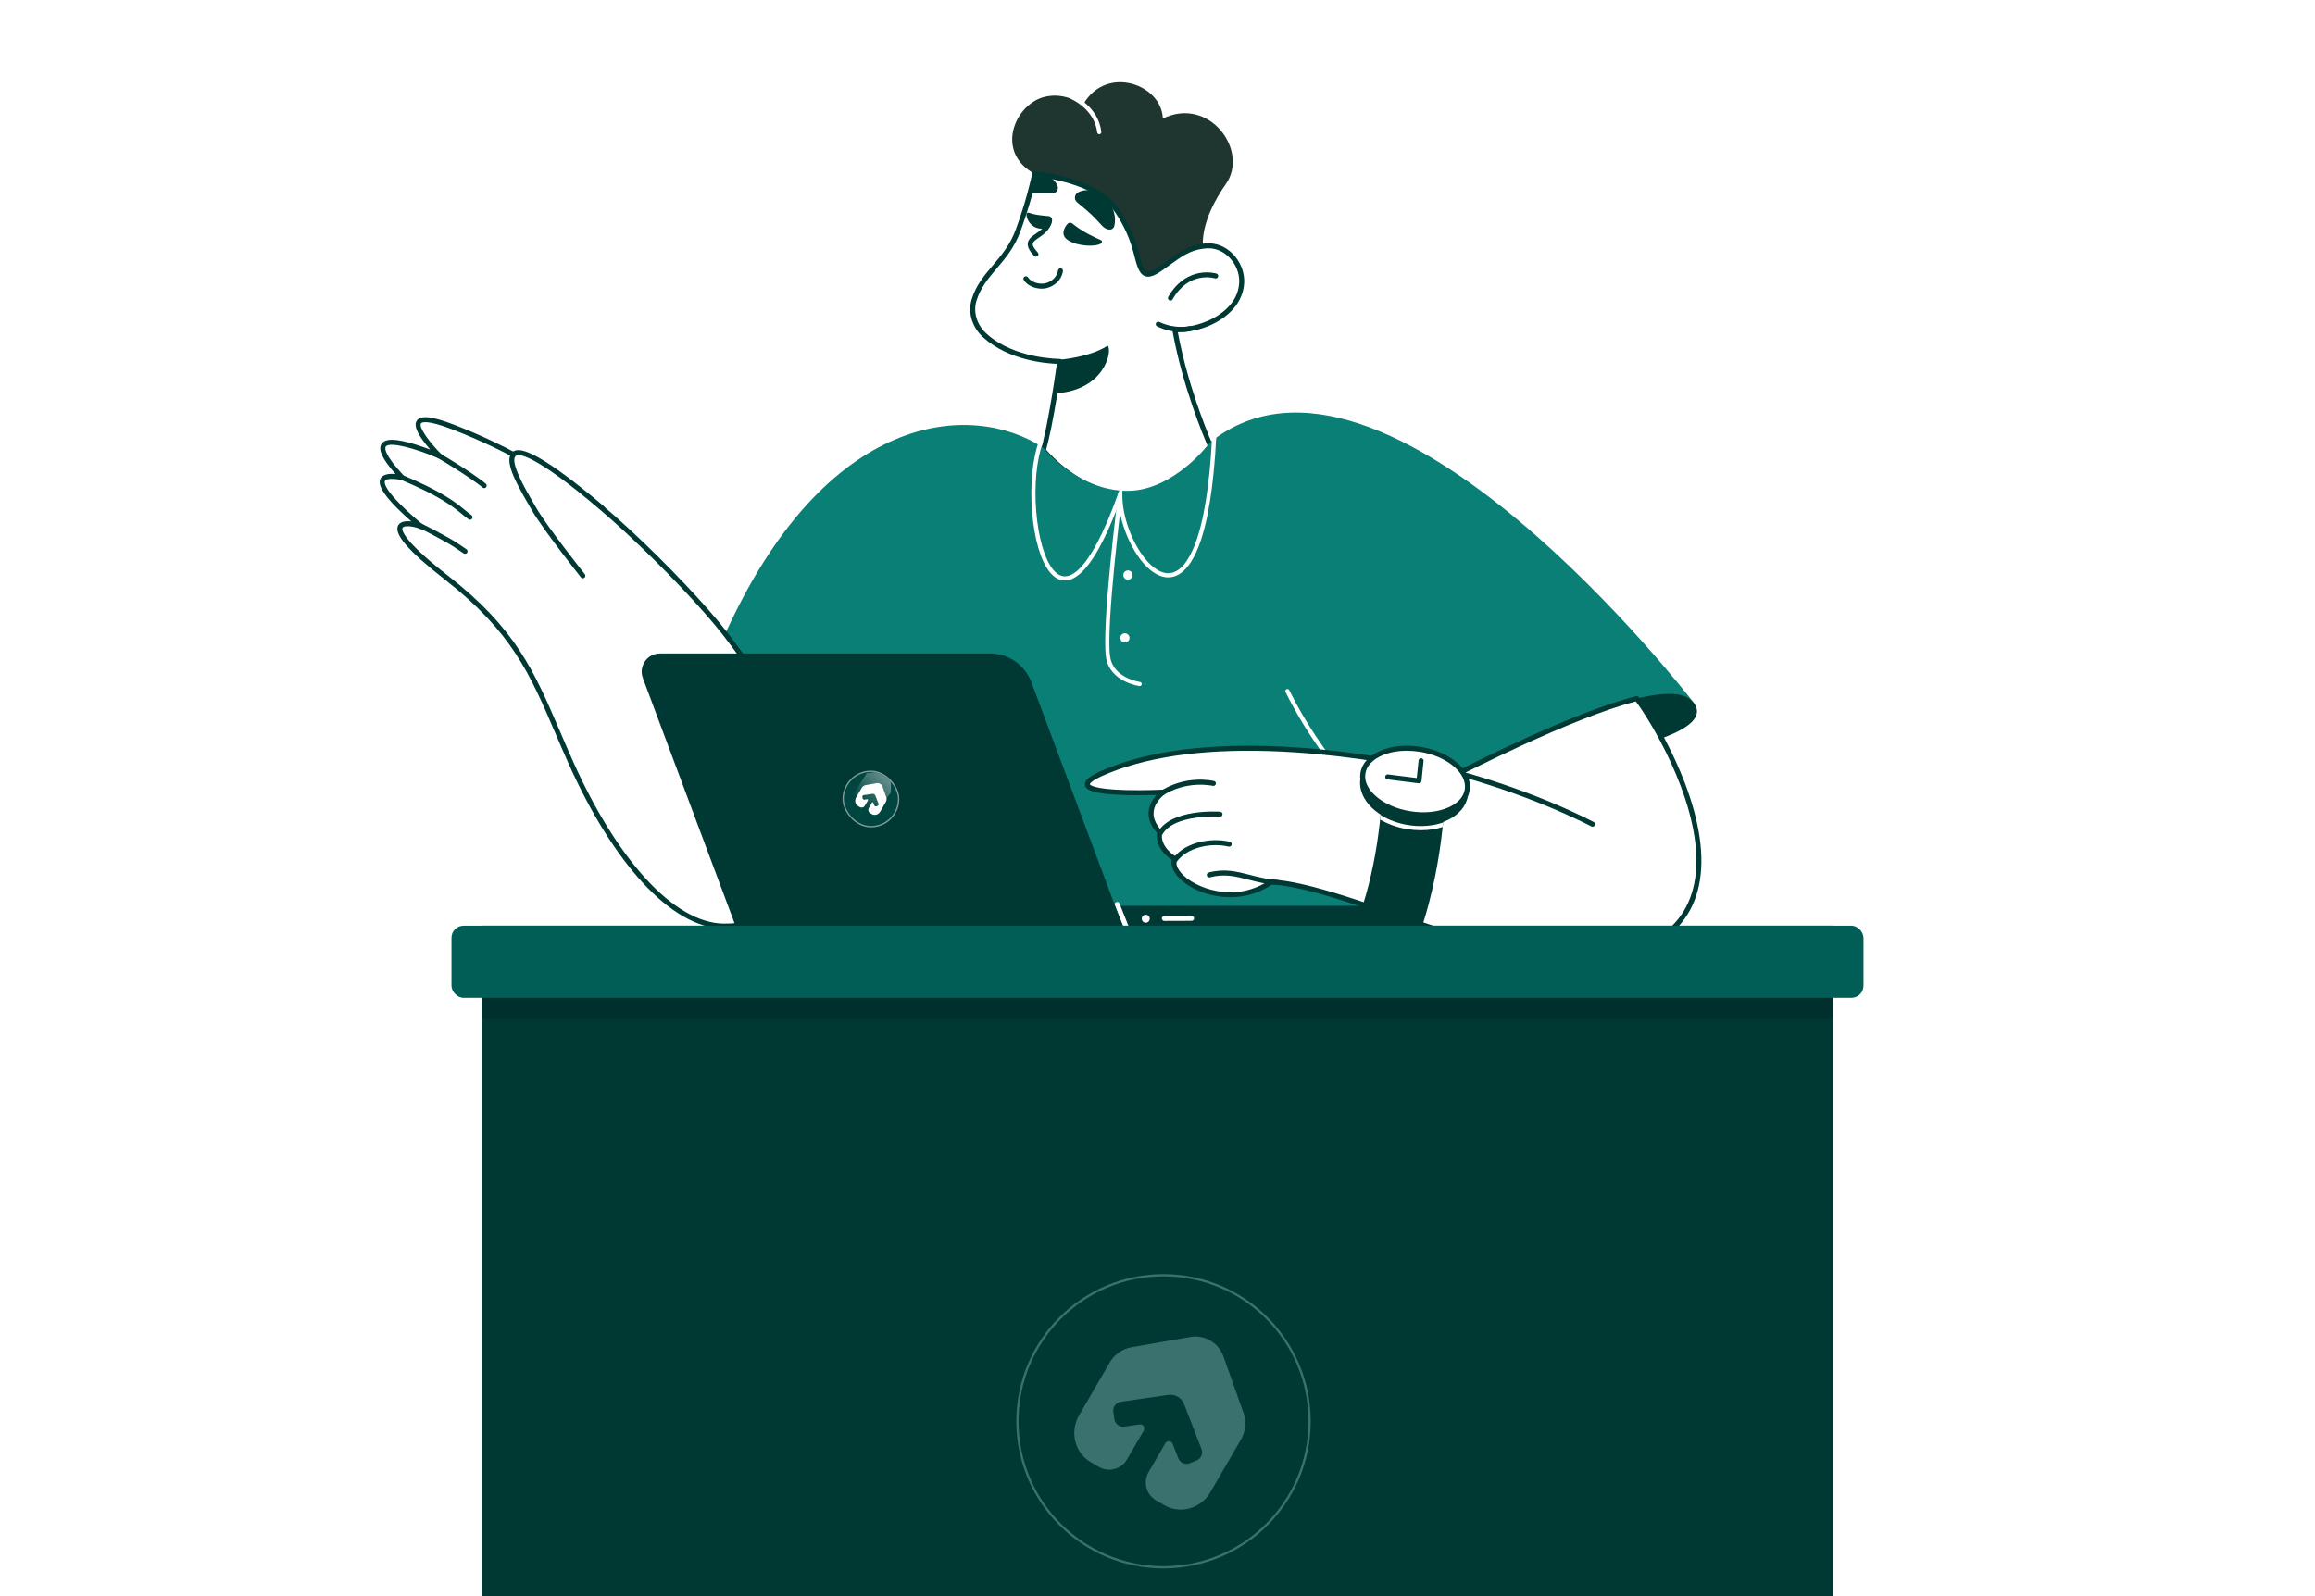 <svg width="435" height="300" viewBox="0 0 435 300" fill="none" xmlns="http://www.w3.org/2000/svg">
<g clip-path="url(#clip0_1178_26241)">
<g clip-path="url(#clip1_1178_26241)">
<path d="M230.322 34.625C228.693 36.916 225.79 41.78 226.018 46.278C226.019 46.319 226.021 46.359 226.024 46.4C221.999 47.341 213.31 55.006 213.31 55.006C213.31 55.006 210.409 50.709 206.723 45.85C206.42 45.453 206.114 45.052 205.803 44.649C203.431 41.573 200.822 38.398 198.488 36.028C196.972 34.486 195.572 33.285 194.433 32.677C194.417 32.669 194.402 32.66 194.388 32.652C187.051 28.698 190.497 19.916 195.994 18.277C198.081 17.655 201.062 17.906 203.439 19.823C203.52 19.673 203.603 19.528 203.69 19.387C208.039 12.22 218.271 15.833 218.504 22.279C227.213 18.009 234.8 28.329 230.322 34.625Z" fill="#1F352F"/>
<path d="M206.557 25.228C206.461 25.228 206.369 25.193 206.298 25.129C206.226 25.066 206.181 24.978 206.17 24.883C205.66 20.496 201.337 18.632 201.294 18.613C201.201 18.572 201.128 18.495 201.09 18.401C201.053 18.306 201.054 18.2 201.093 18.106C201.132 18.012 201.207 17.937 201.3 17.897C201.394 17.857 201.5 17.855 201.595 17.892C201.79 17.974 206.383 19.943 206.946 24.792C206.952 24.847 206.947 24.903 206.93 24.955C206.913 25.008 206.886 25.056 206.849 25.098C206.812 25.139 206.767 25.172 206.717 25.194C206.667 25.217 206.612 25.229 206.557 25.228Z" fill="white"/>
<path d="M233.321 53.08C233.068 59.26 225.259 62.334 220.747 61.941C220.78 62.123 220.813 62.306 220.847 62.487C222.939 73.79 227.456 83.848 227.456 83.848C221.475 91.359 215.56 93.343 210.504 92.887C210.5 92.888 210.499 92.888 210.497 92.887C210.493 92.887 210.49 92.887 210.486 92.885C202.629 92.172 196.849 85.582 196.125 84.722C196.114 84.708 196.104 84.695 196.095 84.685V84.683C196.085 84.672 196.078 84.663 196.07 84.655C196.057 84.638 196.051 84.63 196.051 84.63C196.831 81.898 197.598 77.732 198.171 74.243C198.745 70.741 199.124 67.922 199.124 67.922C199.124 67.922 190.543 67.994 185.114 63.116C183.028 61.241 182.35 58.606 183.039 56.377C184.648 51.17 189.159 49.247 191.345 43.204C192.356 40.409 193.029 38.184 193.506 36.423C193.943 34.814 194.217 33.592 194.434 32.677C195.173 32.763 195.965 32.876 196.789 33.019C199.771 33.538 203.163 34.462 205.893 36.025C205.893 36.025 205.894 36.025 205.894 36.026C206.654 36.461 207.363 36.945 207.996 37.483L207.997 37.485C208.552 37.957 209.049 38.47 209.474 39.028C210.863 40.851 212.582 43.977 213.427 47.296C214.38 51.036 214.775 52.762 217.949 50.556C221.13 48.343 222.867 46.675 226.019 46.278C226.253 46.247 226.497 46.225 226.748 46.209C230.487 45.981 233.465 49.554 233.321 53.08Z" fill="white"/>
<path d="M211.882 93.418C211.417 93.418 210.95 93.397 210.48 93.355C210.461 93.355 210.441 93.353 210.422 93.35C202.374 92.608 196.42 85.799 195.767 85.024L195.756 85.01L195.739 84.988C195.735 84.984 195.732 84.98 195.729 84.976C195.716 84.962 195.703 84.946 195.692 84.931C195.597 84.812 195.56 84.647 195.602 84.501C196.233 82.287 196.962 78.714 197.71 74.167C198.024 72.242 198.317 70.313 198.589 68.381C196.587 68.311 189.577 67.754 184.802 63.464C182.657 61.537 181.811 58.768 182.592 56.238C183.416 53.573 184.945 51.772 186.564 49.866C188.169 47.976 189.829 46.021 190.905 43.044C191.772 40.648 192.475 38.442 193.055 36.3C193.412 34.984 193.659 33.931 193.857 33.086L193.979 32.568C194.006 32.456 194.072 32.358 194.166 32.293C194.26 32.227 194.375 32.197 194.489 32.211C195.282 32.303 196.083 32.419 196.87 32.557C199.433 33.003 203.119 33.896 206.127 35.617C206.133 35.621 206.14 35.624 206.146 35.628C206.95 36.09 207.675 36.594 208.301 37.125L208.311 37.135C208.901 37.638 209.418 38.179 209.848 38.743C211.217 40.541 212.996 43.701 213.882 47.18L213.915 47.31C214.407 49.24 214.795 50.764 215.473 51.017C215.907 51.179 216.629 50.902 217.682 50.17C218.248 49.776 218.764 49.403 219.262 49.043C221.58 47.365 223.255 46.153 225.961 45.812C226.213 45.779 226.466 45.755 226.72 45.74C228.488 45.632 230.206 46.304 231.56 47.632C233.037 49.08 233.871 51.124 233.791 53.098V53.098C233.7 55.313 232.667 57.351 230.803 58.992C227.972 61.485 224.05 62.498 221.316 62.44C223.377 73.54 227.84 83.555 227.885 83.655C227.92 83.734 227.933 83.82 227.922 83.906C227.911 83.991 227.877 84.072 227.824 84.14C222.916 90.303 217.56 93.418 211.882 93.418ZM210.538 92.419L210.547 92.419C216.351 92.944 221.856 90.036 226.914 83.776C226.191 82.107 222.279 72.791 220.387 62.572C220.357 62.414 220.328 62.253 220.299 62.093L220.287 62.025C220.274 61.954 220.278 61.881 220.297 61.812C220.317 61.742 220.353 61.678 220.402 61.625C220.45 61.572 220.51 61.531 220.577 61.504C220.645 61.478 220.717 61.468 220.789 61.474C223.401 61.701 227.468 60.68 230.184 58.289C231.875 56.8 232.773 55.041 232.854 53.06C232.924 51.347 232.195 49.568 230.904 48.302C229.742 47.163 228.275 46.586 226.778 46.677C226.52 46.693 226.292 46.715 226.082 46.743C223.611 47.054 222.017 48.207 219.811 49.803C219.31 50.166 218.791 50.542 218.217 50.941C216.856 51.887 215.909 52.182 215.146 51.897C214.008 51.472 213.61 49.909 213.007 47.542L212.974 47.412C212.123 44.069 210.416 41.036 209.103 39.312C208.712 38.799 208.238 38.304 207.695 37.842C207.692 37.839 207.688 37.836 207.685 37.833C207.101 37.338 206.421 36.867 205.663 36.433C205.656 36.429 205.65 36.425 205.643 36.421C202.756 34.774 199.193 33.914 196.71 33.481C196.074 33.37 195.436 33.274 194.795 33.193L194.77 33.3C194.57 34.153 194.322 35.215 193.96 36.546C193.373 38.712 192.663 40.942 191.787 43.363C190.653 46.5 188.938 48.52 187.279 50.473C185.724 52.304 184.255 54.034 183.488 56.515C182.816 58.691 183.559 61.086 185.429 62.766C190.662 67.468 199.042 67.453 199.122 67.453H199.126C199.193 67.453 199.259 67.467 199.32 67.495C199.381 67.522 199.435 67.562 199.479 67.613C199.523 67.663 199.556 67.722 199.575 67.787C199.594 67.851 199.599 67.918 199.59 67.984C199.587 68.013 199.203 70.85 198.635 74.319C197.898 78.808 197.203 82.237 196.57 84.52C197.505 85.604 203.106 91.744 210.53 92.418L210.538 92.419Z" fill="#003834"/>
<path d="M209.388 42.45L209.459 42.082C209.478 41.968 209.493 41.855 209.501 41.743C209.521 41.519 209.521 41.297 209.51 41.075C209.484 40.634 209.41 40.193 209.279 39.764C209.011 38.866 208.534 38.044 207.888 37.364C207.553 37.014 207.175 36.689 206.744 36.434C206.315 36.182 205.852 35.976 205.368 35.865C204.886 35.751 204.391 35.709 203.914 35.761C203.436 35.804 202.976 35.936 202.553 36.174C202.399 36.26 202.268 36.381 202.171 36.528C202.073 36.674 202.011 36.842 201.991 37.017C201.97 37.191 201.992 37.369 202.053 37.534C202.114 37.699 202.213 37.847 202.342 37.967L202.496 38.106C202.798 38.383 203.065 38.572 203.298 38.773C203.535 38.959 203.736 39.145 203.926 39.305C204.301 39.637 204.628 39.917 204.989 40.244C205.347 40.568 205.713 40.951 206.122 41.384L206.762 42.072C206.872 42.194 206.99 42.317 207.11 42.442C207.392 42.736 207.698 42.971 208.095 43.089C208.294 43.148 208.506 43.176 208.71 43.138C208.99 43.084 209.22 42.891 209.332 42.63C209.357 42.572 209.376 42.509 209.388 42.45ZM206.874 45.136C205.896 44.692 203.527 43.682 201.496 42.01C201.428 41.954 201.35 41.912 201.266 41.887C201.182 41.861 201.094 41.853 201.006 41.862C200.919 41.87 200.834 41.897 200.757 41.938C200.68 41.98 200.612 42.037 200.557 42.105C199.957 42.845 199.2 44.212 200.73 45.173C202.611 46.354 206.045 46.44 206.954 45.709C207.15 45.551 207.102 45.239 206.874 45.136ZM193.326 39.984C194.336 40.347 195.121 40.44 197.072 40.63C197.44 40.666 197.712 40.984 197.68 41.353C197.595 42.302 196.934 43.133 195.416 42.965C193.725 42.779 192.962 41.329 192.869 40.339C192.846 40.09 193.09 39.9 193.326 39.984ZM221.954 62.387C220.797 62.387 219.182 62.186 217.435 61.357C217.322 61.303 217.236 61.208 217.194 61.091C217.152 60.973 217.159 60.844 217.212 60.732C217.265 60.62 217.361 60.533 217.478 60.491C217.595 60.449 217.724 60.456 217.836 60.509C220.848 61.938 223.477 61.304 223.503 61.298C223.754 61.235 224.009 61.387 224.072 61.638C224.135 61.889 223.984 62.143 223.734 62.207C223.677 62.222 223.003 62.387 221.954 62.387ZM198.491 36.027C198.391 36.129 198.266 36.21 198.124 36.263C198.022 36.301 197.917 36.321 197.814 36.326L197.627 36.332C197.258 36.345 196.963 36.316 196.685 36.318C196.413 36.307 196.166 36.316 195.941 36.315C195.489 36.324 195.1 36.324 194.66 36.337C194.305 36.346 193.925 36.381 193.508 36.423C193.946 34.814 194.219 33.591 194.436 32.677C194.421 32.669 194.405 32.659 194.391 32.652C194.818 32.611 195.255 32.611 195.688 32.688C196.068 32.755 196.443 32.859 196.791 33.019C196.85 33.046 196.91 33.075 196.968 33.105C197.366 33.308 197.73 33.571 198.028 33.887C198.332 34.196 198.571 34.557 198.722 34.97C198.861 35.35 198.758 35.758 198.491 36.027ZM198.535 73.912C198.41 73.921 198.289 73.927 198.174 73.93C198.747 70.428 199.127 67.609 199.127 67.609C199.127 67.609 204.772 67.174 208.137 64.974C209.075 65.856 207.644 73.275 198.535 73.912Z" fill="#003834"/>
<path d="M195.745 54.254C194.503 54.254 193.111 53.739 192.385 52.658C192.35 52.607 192.325 52.549 192.311 52.488C192.298 52.428 192.298 52.365 192.309 52.303C192.321 52.242 192.344 52.184 192.378 52.132C192.413 52.08 192.457 52.035 192.508 52.001C192.56 51.966 192.618 51.942 192.679 51.93C192.74 51.918 192.803 51.918 192.864 51.93C192.925 51.943 192.983 51.967 193.034 52.003C193.086 52.038 193.129 52.083 193.163 52.135C193.824 53.12 195.41 53.497 196.474 53.232C197.7 52.927 198.639 51.961 198.811 50.827C198.82 50.766 198.841 50.707 198.873 50.655C198.905 50.602 198.947 50.556 198.996 50.52C199.046 50.483 199.102 50.457 199.162 50.442C199.222 50.427 199.284 50.424 199.345 50.434C199.406 50.443 199.464 50.464 199.517 50.496C199.569 50.528 199.615 50.57 199.652 50.619C199.688 50.669 199.715 50.725 199.729 50.785C199.744 50.845 199.747 50.907 199.738 50.968C199.509 52.471 198.289 53.747 196.7 54.142C196.404 54.216 196.08 54.254 195.745 54.254ZM219.93 56.492C219.848 56.492 219.767 56.47 219.696 56.429C219.625 56.388 219.566 56.329 219.525 56.258C219.484 56.187 219.462 56.106 219.462 56.024C219.462 55.941 219.483 55.861 219.524 55.789C221.32 52.656 223.677 51.631 225.337 51.323C227.144 50.988 228.518 51.403 228.576 51.421C228.694 51.458 228.794 51.54 228.852 51.65C228.91 51.76 228.922 51.889 228.886 52.007C228.849 52.126 228.767 52.226 228.657 52.284C228.547 52.342 228.418 52.354 228.3 52.318C228.099 52.257 223.405 50.903 220.337 56.256C220.296 56.328 220.237 56.387 220.165 56.429C220.094 56.47 220.013 56.492 219.93 56.492ZM194.659 48.243C194.595 48.244 194.531 48.23 194.472 48.205C194.413 48.179 194.36 48.141 194.316 48.094C193.415 47.124 193.047 46.394 193.124 45.726C193.223 44.87 194.008 44.341 194.917 43.729C196.792 42.465 196.748 41.34 196.747 41.329C196.72 41.072 196.907 40.846 197.164 40.819C197.42 40.791 197.653 40.983 197.68 41.241C197.698 41.409 197.786 42.926 195.44 44.507C194.609 45.067 194.101 45.435 194.056 45.834C194.015 46.19 194.333 46.735 195.003 47.455C195.065 47.522 195.106 47.606 195.121 47.696C195.137 47.786 195.125 47.878 195.089 47.962C195.052 48.046 194.992 48.117 194.916 48.167C194.84 48.217 194.75 48.244 194.659 48.243ZM135.898 119.966C146.835 129.66 170.584 173.908 158.866 173.923C150.116 173.934 135.898 157.178 135.898 119.966ZM273.549 145.608C286.829 139.198 312.128 124.824 318.078 131.849C325.89 141.074 273.549 145.608 273.549 145.608Z" fill="#003834"/>
<path d="M196.052 84.161C182.771 75.406 155.116 76.813 135.898 119.966C143.398 126.533 170.584 170.937 158.866 173.923H261.748L257.456 155.145C257.456 155.145 310.266 123.406 318.078 131.849C318.078 131.849 260.424 56.956 227.457 83.067C227.457 83.067 220.646 92.255 211.869 92.255C202.474 92.255 196.052 84.161 196.052 84.161Z" fill="#097F75"/>
<path d="M200.086 109.11C199.082 109.11 198.153 108.605 197.318 107.603C195.583 105.521 194.35 101.358 193.934 96.179C193.529 91.141 194.012 86.182 195.226 82.914C195.264 82.819 195.337 82.742 195.43 82.7C195.524 82.658 195.63 82.655 195.726 82.691C195.822 82.726 195.9 82.798 195.944 82.891C195.987 82.984 195.993 83.09 195.959 83.187C194.782 86.353 194.316 91.186 194.712 96.116C195.11 101.064 196.308 105.17 197.918 107.102C198.712 108.054 199.581 108.454 200.502 108.29C202.477 107.94 205.751 104.952 210.137 92.707L210.962 90.403L210.895 92.849C210.815 95.747 211.821 99.459 213.519 102.536C215.275 105.718 217.47 107.662 219.392 107.737C221.858 107.833 223.513 104.945 224.472 102.505C226.187 98.137 227.292 91.279 227.756 82.123C227.761 82.02 227.807 81.923 227.884 81.853C227.922 81.819 227.967 81.792 228.015 81.775C228.063 81.758 228.115 81.75 228.166 81.753C228.217 81.755 228.267 81.768 228.314 81.79C228.36 81.812 228.402 81.843 228.436 81.881C228.47 81.919 228.497 81.964 228.514 82.012C228.531 82.06 228.539 82.112 228.536 82.163C228.068 91.404 226.945 98.344 225.199 102.79C224.167 105.419 222.347 108.521 219.514 108.521C219.463 108.521 219.413 108.52 219.361 108.518C217.132 108.431 214.753 106.388 212.836 102.914C211.437 100.379 210.491 97.42 210.202 94.792C206.825 103.735 203.611 108.532 200.638 109.06C200.452 109.093 200.268 109.11 200.086 109.11Z" fill="white"/>
<path d="M211.949 108.951C212.429 108.951 212.818 108.562 212.818 108.082C212.818 107.602 212.429 107.213 211.949 107.213C211.469 107.213 211.081 107.602 211.081 108.082C211.081 108.562 211.469 108.951 211.949 108.951Z" fill="white"/>
<path d="M211.372 120.767C211.852 120.767 212.241 120.378 212.241 119.898C212.241 119.418 211.852 119.029 211.372 119.029C210.893 119.029 210.504 119.418 210.504 119.898C210.504 120.378 210.893 120.767 211.372 120.767Z" fill="white"/>
<path d="M214.152 128.952C214.135 128.952 214.117 128.951 214.1 128.949C214.044 128.941 208.521 128.16 207.83 123.549C206.964 117.768 209.988 93.807 210.117 92.79C210.123 92.739 210.14 92.69 210.165 92.645C210.191 92.6 210.225 92.561 210.265 92.53C210.306 92.498 210.352 92.475 210.402 92.462C210.451 92.448 210.503 92.445 210.554 92.451C210.657 92.465 210.75 92.518 210.814 92.6C210.877 92.682 210.905 92.786 210.892 92.888C210.861 93.136 207.752 117.759 208.603 123.433C209.208 127.469 214.152 128.167 214.202 128.174C214.301 128.186 214.391 128.236 214.454 128.313C214.517 128.39 214.548 128.488 214.542 128.587C214.535 128.686 214.491 128.779 214.419 128.846C214.346 128.914 214.251 128.952 214.152 128.952ZM258.003 152.801C257.903 152.801 257.803 152.762 257.726 152.686C257.626 152.586 247.611 142.49 241.559 130.066C241.535 130.02 241.522 129.97 241.518 129.918C241.514 129.866 241.521 129.815 241.538 129.766C241.554 129.717 241.58 129.671 241.614 129.633C241.648 129.594 241.69 129.562 241.736 129.539C241.783 129.517 241.833 129.504 241.885 129.501C241.937 129.498 241.988 129.505 242.037 129.522C242.086 129.539 242.131 129.566 242.169 129.6C242.207 129.635 242.239 129.677 242.261 129.724C248.256 142.031 258.179 152.034 258.279 152.133C258.334 152.188 258.371 152.258 258.386 152.333C258.401 152.409 258.393 152.488 258.363 152.559C258.334 152.631 258.284 152.692 258.22 152.735C258.155 152.778 258.08 152.8 258.003 152.801ZM160.194 173.126C160.116 173.126 160.039 173.103 159.974 173.058C159.909 173.014 159.859 172.951 159.83 172.877C159.802 172.804 159.796 172.724 159.814 172.647C159.831 172.571 159.872 172.501 159.93 172.448C169.657 163.498 177.361 143.582 179.183 132.645C179.2 132.543 179.257 132.451 179.341 132.391C179.426 132.331 179.53 132.307 179.633 132.324C179.735 132.341 179.826 132.398 179.886 132.482C179.946 132.566 179.971 132.671 179.954 132.773C178.114 143.821 170.315 163.955 160.459 173.023C160.387 173.09 160.292 173.126 160.194 173.126Z" fill="white"/>
<path d="M160.466 162.119L160.465 162.121C160.397 162.193 158.48 164.216 155.359 166.578C154.937 166.899 154.493 167.224 154.029 167.551C149.456 170.781 142.902 174.178 135.898 174.064C126.211 173.908 115.431 161.556 107.306 143.419C100.959 129.251 98.712 120.123 83.869 108.553C69.275 97.177 76.838 97.921 79.182 99.015C65.072 87.126 75.588 89.79 75.588 89.79C64.339 77.751 82.619 85.725 82.619 85.725C82.619 85.725 72.028 75.2 85.119 80.253C96.056 84.474 102.619 89.009 102.619 89.009C106.525 87.758 128.599 109.206 136.272 119.136C136.272 119.138 136.273 119.138 136.273 119.139C136.769 119.78 137.219 120.371 137.617 120.905C139.036 122.801 140.372 124.652 141.629 126.455C141.648 126.482 141.667 126.51 141.686 126.538C144.12 130.029 146.262 133.336 148.142 136.424C157.673 152.081 160.466 162.119 160.466 162.119Z" fill="white"/>
<path d="M136.238 174.536C136.122 174.536 136.006 174.535 135.89 174.533C131.093 174.456 125.83 171.436 120.67 165.801C115.736 160.414 110.967 152.74 106.877 143.611C105.962 141.568 105.137 139.641 104.339 137.777C99.609 126.732 96.192 118.753 83.58 108.922C76.657 103.526 73.883 100.278 74.847 98.701C75.271 98.008 76.278 97.883 77.292 98.007C71.21 92.642 71.048 90.847 71.503 89.96C71.959 89.068 73.267 88.992 74.323 89.095C71.786 86.213 70.98 84.434 71.715 83.393C72.43 82.38 74.43 82.42 78.008 83.521C79.03 83.836 80.029 84.194 80.848 84.506C80.53 84.141 80.221 83.769 79.922 83.388C78.278 81.287 77.766 79.916 78.311 79.075C79.011 77.994 81.162 78.223 85.287 79.815C95.18 83.633 101.594 87.764 102.71 88.505C103.482 88.382 104.99 88.701 108.72 91.412C111.318 93.299 114.648 96.108 118.35 99.535C125.311 105.977 132.833 113.919 136.642 118.849C136.647 118.856 136.652 118.863 136.657 118.869C137.107 119.451 137.551 120.035 137.992 120.623C139.363 122.455 140.703 124.31 142.013 126.186C142.033 126.214 142.054 126.245 142.075 126.277C144.366 129.563 146.543 132.897 148.541 136.18C156.107 148.608 159.945 158.499 160.917 161.993C160.939 162.073 160.94 162.157 160.919 162.237C160.898 162.317 160.857 162.39 160.798 162.449C160.659 162.596 158.75 164.599 155.64 166.952C155.199 167.287 154.751 167.615 154.298 167.934C150.013 170.961 143.428 174.536 136.238 174.536ZM76.594 98.907C76.129 98.907 75.768 98.993 75.647 99.19C75.547 99.354 74.936 100.995 84.156 108.182C96.958 118.161 100.415 126.234 105.2 137.407C105.997 139.268 106.821 141.191 107.733 143.227C111.782 152.266 116.494 159.853 121.361 165.167C126.343 170.608 131.372 173.522 135.905 173.595C142.972 173.709 149.517 170.163 153.758 167.167C154.202 166.854 154.641 166.533 155.074 166.204C157.633 164.268 159.392 162.542 159.94 161.987C158.867 158.321 155.067 148.703 147.741 136.668C145.753 133.402 143.586 130.084 141.301 126.806C141.279 126.773 141.262 126.749 141.246 126.725C139.941 124.857 138.606 123.01 137.241 121.185C136.799 120.595 136.353 120.009 135.902 119.426C135.897 119.419 135.892 119.412 135.887 119.405C132.101 114.511 124.632 106.627 117.714 100.223C105.828 89.224 103.172 89.323 102.761 89.455C102.692 89.477 102.62 89.483 102.549 89.472C102.478 89.462 102.411 89.435 102.352 89.394C102.286 89.349 95.702 84.84 84.95 80.69C79.949 78.76 79.198 79.431 79.098 79.585C78.632 80.305 80.713 83.169 82.949 85.392C83.027 85.469 83.075 85.571 83.085 85.68C83.096 85.789 83.068 85.898 83.007 85.988C82.945 86.079 82.854 86.145 82.749 86.175C82.644 86.206 82.532 86.198 82.431 86.155C78.196 84.308 73.187 82.933 72.481 83.934C72.307 84.181 72.041 85.308 75.93 89.47C75.999 89.544 76.042 89.638 76.053 89.739C76.064 89.839 76.043 89.941 75.991 90.028C75.94 90.115 75.862 90.184 75.768 90.223C75.675 90.262 75.571 90.269 75.473 90.245C74.336 89.958 72.613 89.848 72.337 90.388C72.148 90.756 72.106 92.441 79.483 98.656C79.57 98.729 79.627 98.832 79.644 98.944C79.662 99.056 79.637 99.171 79.576 99.267C79.515 99.363 79.421 99.433 79.312 99.465C79.203 99.497 79.086 99.488 78.983 99.44C78.291 99.117 77.318 98.907 76.594 98.907Z" fill="#003834"/>
<path d="M87.384 104.097C87.29 104.097 87.197 104.068 87.119 104.014C84.676 102.333 83.79 101.769 77.811 98.735C77.755 98.708 77.705 98.67 77.664 98.623C77.623 98.576 77.592 98.522 77.573 98.463C77.553 98.404 77.545 98.342 77.549 98.28C77.554 98.218 77.571 98.158 77.599 98.102C77.627 98.047 77.666 97.998 77.713 97.957C77.76 97.917 77.815 97.886 77.874 97.868C77.933 97.849 77.996 97.842 78.058 97.847C78.119 97.852 78.18 97.87 78.234 97.899C84.268 100.959 85.166 101.532 87.65 103.241C87.733 103.298 87.795 103.38 87.827 103.474C87.86 103.569 87.862 103.672 87.832 103.767C87.802 103.863 87.743 103.946 87.662 104.006C87.582 104.065 87.484 104.097 87.384 104.097ZM88.322 97.686C88.224 97.686 88.129 97.656 88.05 97.599C87.605 97.281 87.191 96.943 86.753 96.584C85.018 95.165 82.642 93.221 75.184 90.111C75.127 90.087 75.076 90.053 75.032 90.009C74.989 89.965 74.955 89.913 74.931 89.857C74.908 89.8 74.896 89.739 74.896 89.677C74.896 89.615 74.908 89.554 74.932 89.498C74.956 89.441 74.99 89.389 75.034 89.346C75.078 89.302 75.129 89.268 75.186 89.244C75.243 89.221 75.304 89.209 75.366 89.209C75.427 89.209 75.488 89.221 75.545 89.245C83.129 92.407 85.567 94.402 87.347 95.858C87.772 96.207 88.174 96.536 88.594 96.835C88.675 96.893 88.736 96.975 88.767 97.07C88.798 97.164 88.799 97.266 88.768 97.361C88.738 97.455 88.678 97.538 88.598 97.596C88.518 97.655 88.421 97.686 88.322 97.686ZM90.978 91.745C90.864 91.745 90.754 91.704 90.669 91.628C90.647 91.609 88.357 89.629 81.433 85.589C81.379 85.558 81.332 85.517 81.294 85.468C81.256 85.419 81.229 85.363 81.213 85.303C81.196 85.243 81.192 85.18 81.201 85.119C81.209 85.058 81.229 84.998 81.26 84.945C81.291 84.891 81.333 84.844 81.382 84.807C81.432 84.769 81.488 84.742 81.548 84.727C81.608 84.711 81.671 84.708 81.732 84.717C81.793 84.726 81.852 84.746 81.906 84.778C88.931 88.877 91.195 90.842 91.287 90.923C91.359 90.986 91.41 91.07 91.433 91.162C91.456 91.255 91.45 91.352 91.417 91.441C91.383 91.531 91.323 91.607 91.245 91.662C91.166 91.716 91.073 91.745 90.978 91.745Z" fill="#003834"/>
<path d="M266.941 173.78C266.737 174.168 266.431 174.492 266.057 174.718C265.682 174.945 265.252 175.064 264.815 175.064L211.314 175.05L208.386 175.048C207.917 173.435 207.42 171.829 206.845 170.251H256.471C256.751 170.34 257.032 170.433 257.315 170.525C257.795 170.681 258.279 170.841 258.767 171.003C261.398 171.879 264.141 172.825 266.941 173.78Z" fill="#003834"/>
<path d="M211.942 175.518C211.848 175.518 211.757 175.49 211.679 175.437C211.601 175.384 211.541 175.31 211.507 175.222L209.487 170.157C209.444 170.042 209.447 169.915 209.497 169.802C209.546 169.69 209.638 169.601 209.752 169.555C209.866 169.51 209.994 169.511 210.107 169.558C210.22 169.606 210.31 169.696 210.358 169.81L212.377 174.875C212.406 174.946 212.416 175.023 212.408 175.099C212.4 175.175 212.373 175.248 212.33 175.312C212.287 175.375 212.229 175.427 212.162 175.463C212.094 175.499 212.019 175.518 211.942 175.518Z" fill="white"/>
<path d="M211.32 175.063H138.602L120.797 127.442C119.962 125.208 121.613 122.826 123.997 122.826H186.04C189.498 122.826 192.593 124.974 193.804 128.215L211.32 175.063Z" fill="#003834"/>
<path d="M215.293 173.429C215.706 173.429 216.041 173.093 216.041 172.68C216.041 172.266 215.706 171.931 215.293 171.931C214.88 171.931 214.545 172.266 214.545 172.68C214.545 173.093 214.88 173.429 215.293 173.429Z" fill="white"/>
<path d="M218.784 173.091C218.659 173.091 218.54 173.042 218.452 172.954C218.364 172.866 218.314 172.747 218.314 172.623C218.314 172.498 218.363 172.379 218.451 172.291C218.538 172.203 218.658 172.153 218.782 172.153L223.905 172.135H223.906C224.031 172.135 224.15 172.184 224.238 172.272C224.326 172.359 224.376 172.479 224.376 172.603C224.376 172.727 224.327 172.847 224.239 172.935C224.151 173.023 224.032 173.073 223.908 173.073L218.785 173.091H218.784Z" fill="white"/>
<path d="M302.142 180.162C292.883 181.901 279.743 178 267.32 173.822C266.836 173.66 266.353 173.497 265.87 173.333C262.523 172.198 259.244 171.059 256.121 170.02C255.633 169.857 255.149 169.698 254.669 169.541C248.444 167.507 242.923 165.958 238.864 165.778C230.27 171.719 219.177 165.152 220.739 161.4C220.739 161.4 217.302 159.524 217.927 156.397C217.927 156.397 213.865 152.801 218.552 148.892C218.552 148.892 193.417 150.105 209.958 144.201C229.905 137.081 259.458 142.47 269.808 144.733C269.94 144.762 270.07 144.791 270.195 144.819C272.334 145.292 273.55 145.608 273.55 145.608C273.551 145.607 273.554 145.607 273.556 145.607C273.978 145.388 295.389 134.321 307.562 131.313C308.25 132.167 309.515 134.015 310.967 136.518H310.968C317.874 148.418 328.994 175.125 302.142 180.162Z" fill="white"/>
<path d="M297.181 181.055C288.226 181.055 277.141 177.619 267.17 174.266C266.686 174.104 266.202 173.941 265.719 173.776C264.49 173.36 263.271 172.943 262.065 172.53C259.947 171.806 257.947 171.122 255.972 170.464C255.489 170.303 255.007 170.144 254.523 169.987C249.254 168.265 243.302 166.48 238.997 166.253C235.574 168.565 232.081 168.789 229.741 168.565C226.927 168.296 224.21 167.248 222.287 165.691C220.658 164.371 219.897 162.876 220.182 161.608C219.304 161.032 217.04 159.264 217.423 156.56C216.952 156.072 215.797 154.683 215.824 152.831C215.842 151.632 216.347 150.484 217.33 149.406C216.004 149.448 213.794 149.493 211.582 149.436C205.076 149.267 204.033 148.408 203.871 147.589C203.714 146.797 204.296 145.723 209.8 143.759C218.442 140.674 229.784 139.571 243.512 140.48C254.795 141.227 264.892 143.178 269.907 144.274L270.297 144.36C271.965 144.73 273.086 145.007 273.495 145.11C275.475 144.092 295.758 133.746 307.449 130.857C307.536 130.836 307.627 130.839 307.711 130.868C307.796 130.896 307.871 130.948 307.927 131.018C308.602 131.857 309.856 133.67 311.354 136.251C311.361 136.261 311.367 136.271 311.373 136.282C313.154 139.35 316.418 145.506 318.277 152.267C320.252 159.451 320.171 165.457 318.036 170.119C315.53 175.591 310.212 179.125 302.228 180.623C300.646 180.92 298.955 181.055 297.181 181.055ZM238.863 165.308L238.883 165.309C243.312 165.505 249.421 167.333 254.814 169.095C255.294 169.251 255.78 169.411 256.268 169.574C258.247 170.233 260.249 170.918 262.368 171.643C263.585 172.059 264.802 172.475 266.02 172.888C266.502 173.052 266.985 173.215 267.468 173.377C277.367 176.706 288.367 180.118 297.169 180.118C298.891 180.118 300.526 179.988 302.055 179.701C309.722 178.262 314.812 174.907 317.183 169.729C319.224 165.273 319.288 159.482 317.373 152.517C315.548 145.88 312.342 139.823 310.58 136.784C310.573 136.774 310.567 136.764 310.561 136.753C309.213 134.429 308.05 132.717 307.38 131.842C295.197 134.944 273.985 145.912 273.771 146.023C273.737 146.04 273.702 146.054 273.665 146.063C273.59 146.082 273.509 146.082 273.431 146.062C273.419 146.059 272.197 145.743 270.093 145.277L269.705 145.19C264.718 144.1 254.672 142.16 243.45 141.416C229.85 140.516 218.636 141.601 210.115 144.643C204.694 146.578 204.789 147.399 204.791 147.407C204.792 147.416 205.048 148.329 211.606 148.499C215.054 148.588 218.494 148.425 218.529 148.423C218.627 148.419 218.724 148.445 218.806 148.499C218.888 148.552 218.952 148.63 218.988 148.722C219.024 148.813 219.03 148.914 219.005 149.009C218.981 149.104 218.927 149.189 218.851 149.252C217.483 150.393 216.78 151.602 216.762 152.845C216.734 154.694 218.222 156.032 218.237 156.045C218.298 156.1 218.344 156.169 218.37 156.247C218.397 156.325 218.402 156.408 218.386 156.488C217.837 159.234 220.932 160.971 220.964 160.988C221.065 161.044 221.142 161.135 221.181 161.244C221.219 161.354 221.216 161.473 221.171 161.58C220.781 162.517 221.419 163.781 222.877 164.962C225.786 167.318 232.627 169.519 238.596 165.392C238.675 165.337 238.768 165.308 238.863 165.308Z" fill="#003834"/>
<path d="M268.002 143.81C278.47 146.155 290.032 150.221 299.251 154.911Z" fill="white"/>
<path d="M299.25 155.38C299.178 155.38 299.106 155.364 299.038 155.329C290.056 150.759 278.415 146.624 267.899 144.268C267.839 144.255 267.782 144.229 267.731 144.194C267.681 144.159 267.638 144.114 267.605 144.062C267.572 144.01 267.549 143.951 267.539 143.891C267.528 143.83 267.529 143.768 267.543 143.707C267.556 143.647 267.582 143.59 267.617 143.54C267.653 143.489 267.698 143.446 267.75 143.413C267.802 143.38 267.86 143.358 267.921 143.348C267.981 143.337 268.044 143.339 268.104 143.352C278.85 145.76 290.28 149.821 299.463 154.493C299.557 154.541 299.632 154.619 299.676 154.714C299.721 154.81 299.731 154.918 299.707 155.021C299.682 155.123 299.624 155.215 299.541 155.28C299.458 155.345 299.355 155.381 299.25 155.38ZM218.004 149.752C217.903 149.752 217.805 149.72 217.725 149.66C217.644 149.601 217.584 149.516 217.555 149.42C217.525 149.324 217.527 149.221 217.561 149.127C217.594 149.032 217.657 148.95 217.74 148.894C222.699 145.533 227.895 146.741 228.113 146.794C228.173 146.809 228.23 146.835 228.28 146.871C228.329 146.907 228.371 146.953 228.404 147.006C228.436 147.058 228.457 147.117 228.467 147.178C228.476 147.238 228.474 147.301 228.459 147.361C228.444 147.42 228.418 147.477 228.382 147.527C228.346 147.576 228.3 147.619 228.247 147.651C228.195 147.683 228.136 147.704 228.075 147.714C228.015 147.723 227.952 147.72 227.893 147.706C227.843 147.694 222.87 146.55 218.266 149.671C218.189 149.723 218.097 149.752 218.004 149.752ZM218.003 157.1C217.921 157.1 217.841 157.079 217.77 157.038C217.699 156.998 217.641 156.939 217.599 156.869C217.558 156.798 217.536 156.718 217.535 156.637C217.534 156.555 217.554 156.475 217.594 156.403C220.054 151.972 228.91 152.541 229.286 152.567C229.409 152.577 229.523 152.635 229.603 152.729C229.684 152.822 229.724 152.944 229.715 153.067C229.707 153.191 229.65 153.305 229.557 153.387C229.464 153.468 229.343 153.51 229.22 153.503C229.133 153.497 220.584 152.948 218.413 156.859C218.372 156.932 218.313 156.993 218.241 157.036C218.169 157.078 218.086 157.1 218.003 157.1ZM220.659 162.26C220.573 162.26 220.489 162.236 220.416 162.192C220.343 162.147 220.283 162.083 220.243 162.007C220.204 161.931 220.186 161.846 220.192 161.76C220.197 161.674 220.226 161.592 220.275 161.522C221.631 159.584 223.75 158.704 225.288 158.307C227.184 157.818 229.294 157.782 231.08 158.207C231.201 158.236 231.306 158.312 231.371 158.418C231.436 158.524 231.456 158.651 231.427 158.772C231.399 158.893 231.323 158.998 231.217 159.063C231.111 159.128 230.984 159.149 230.863 159.12C227.592 158.341 223.025 159.227 221.043 162.06C221 162.122 220.943 162.172 220.876 162.207C220.809 162.242 220.734 162.26 220.659 162.26ZM240.034 166.325C240.024 166.325 240.015 166.325 240.005 166.324C237.943 166.199 236.261 165.766 234.635 165.347C232.189 164.716 230.076 164.172 227.342 164.902C227.283 164.918 227.221 164.922 227.16 164.914C227.099 164.906 227.04 164.886 226.987 164.855C226.933 164.824 226.887 164.783 226.849 164.734C226.812 164.685 226.784 164.629 226.769 164.57C226.753 164.51 226.749 164.448 226.757 164.387C226.765 164.326 226.785 164.267 226.816 164.214C226.847 164.16 226.888 164.114 226.937 164.076C226.985 164.039 227.041 164.011 227.101 163.995C230.073 163.202 232.402 163.803 234.869 164.438C236.452 164.846 238.089 165.268 240.062 165.388C240.123 165.391 240.183 165.407 240.239 165.434C240.294 165.461 240.344 165.499 240.384 165.545C240.425 165.591 240.456 165.645 240.477 165.703C240.497 165.761 240.505 165.823 240.501 165.884C240.494 166.003 240.442 166.115 240.355 166.197C240.268 166.279 240.153 166.325 240.034 166.325Z" fill="#003834"/>
<path d="M271.6 145.356V145.443C271.6 145.489 271.6 145.534 271.598 145.579C271.601 146.195 271.595 146.814 271.584 147.437C271.584 147.532 271.581 147.626 271.579 147.721C271.545 149.326 271.464 150.948 271.34 152.573C271.294 153.216 271.237 153.858 271.176 154.501L271.167 154.588C271.14 154.873 271.112 155.156 271.083 155.44C270.409 161.857 269.101 168.235 267.319 173.821C266.834 173.659 266.352 173.496 265.869 173.332C262.522 172.197 259.242 171.059 256.119 170.019C257.632 165.225 258.753 159.64 259.328 154.043C259.36 153.757 259.388 153.469 259.413 153.183C259.416 153.158 259.419 153.134 259.421 153.109C259.488 152.407 259.542 151.705 259.589 151.005C259.717 149.121 259.777 147.249 259.767 145.423L262.874 145.406L270.789 145.36L271.212 145.357L271.6 145.356Z" fill="#003834"/>
<path d="M275.819 149.613C276.444 145.719 272.431 141.835 266.855 140.938C261.279 140.041 256.252 142.471 255.626 146.365C255.001 150.259 259.014 154.143 264.59 155.04C270.166 155.937 275.193 153.507 275.819 149.613Z" fill="#003834"/>
<path d="M264.593 155.07C262.678 154.762 260.899 154.108 259.412 153.183C259.387 153.469 259.359 153.756 259.328 154.043C260.834 154.92 262.59 155.54 264.47 155.842C265.315 155.978 266.156 156.045 266.982 156.045C268.419 156.045 269.81 155.841 271.082 155.44C271.112 155.156 271.14 154.873 271.166 154.588C269.207 155.271 266.918 155.443 264.593 155.07Z" fill="white"/>
<path d="M275.694 148.466C276.23 145.126 272.277 141.713 266.864 140.843C261.451 139.972 256.628 141.973 256.092 145.313C255.555 148.652 259.509 152.065 264.922 152.936C270.335 153.807 275.158 151.805 275.694 148.466Z" fill="white"/>
<path d="M267.449 153.61C266.6 153.61 265.73 153.541 264.855 153.4C262.152 152.965 259.709 151.902 257.977 150.406C256.181 148.855 255.35 147.02 255.636 145.239C255.923 143.457 257.287 141.975 259.477 141.066C261.591 140.189 264.244 139.945 266.946 140.38C269.649 140.815 272.092 141.878 273.824 143.374C275.62 144.924 276.451 146.76 276.164 148.541C275.878 150.323 274.514 151.805 272.324 152.714C270.895 153.307 269.219 153.61 267.449 153.61ZM264.348 141.107C262.703 141.107 261.153 141.386 259.837 141.933C257.958 142.712 256.795 143.939 256.562 145.387C256.33 146.836 257.049 148.366 258.589 149.695C260.192 151.079 262.47 152.066 265.004 152.473C267.536 152.881 270.009 152.659 271.965 151.847C273.843 151.068 275.006 149.841 275.239 148.392C275.472 146.944 274.752 145.414 273.212 144.085C271.609 142.701 269.331 141.714 266.798 141.306C265.988 141.175 265.169 141.108 264.348 141.107Z" fill="#003834"/>
<path d="M260.75 146.022L266.634 146.761L267.029 142.978" fill="white"/>
<path d="M266.634 147.229C266.614 147.229 266.595 147.228 266.575 147.226L260.692 146.487C260.631 146.48 260.572 146.46 260.519 146.429C260.465 146.399 260.418 146.358 260.38 146.31C260.343 146.261 260.315 146.205 260.298 146.146C260.282 146.087 260.278 146.025 260.285 145.963C260.301 145.84 260.365 145.728 260.463 145.652C260.561 145.576 260.686 145.541 260.809 145.556L266.217 146.235L266.563 142.929C266.577 142.806 266.639 142.694 266.735 142.617C266.832 142.54 266.954 142.504 267.077 142.517C267.2 142.53 267.312 142.59 267.391 142.686C267.469 142.781 267.506 142.904 267.495 143.026L267.1 146.809C267.088 146.925 267.033 147.031 266.947 147.109C266.861 147.186 266.749 147.229 266.634 147.229Z" fill="#003834"/>
<path d="M113.257 95.625C113.257 95.625 99.056 83.126 96.595 85.342C94.913 86.857 98.824 92.974 100.345 95.659C102.291 99.094 109.524 108.221 109.524 108.221" fill="white"/>
<path d="M109.524 108.69C109.453 108.69 109.383 108.675 109.32 108.644C109.256 108.613 109.2 108.568 109.156 108.513C108.86 108.139 101.879 99.317 99.937 95.89C99.732 95.531 99.526 95.174 99.317 94.818C96.786 90.48 94.649 86.464 96.281 84.993C97.063 84.289 98.935 83.966 106.127 89.275C109.956 92.102 113.53 95.242 113.566 95.273C113.612 95.314 113.65 95.363 113.677 95.418C113.704 95.474 113.72 95.534 113.724 95.595C113.728 95.657 113.72 95.718 113.7 95.777C113.68 95.835 113.649 95.889 113.608 95.935C113.567 95.981 113.518 96.019 113.463 96.046C113.407 96.073 113.347 96.089 113.286 96.093C113.225 96.097 113.163 96.089 113.105 96.069C113.046 96.049 112.993 96.018 112.946 95.977C112.911 95.946 109.364 92.83 105.566 90.027C98.695 84.956 97.202 85.426 96.909 85.691C95.708 86.772 98.804 92.079 100.126 94.345C100.337 94.705 100.546 95.065 100.752 95.427C102.658 98.792 109.819 107.839 109.891 107.93C109.945 107.999 109.979 108.082 109.989 108.17C109.999 108.257 109.984 108.346 109.945 108.425C109.907 108.504 109.847 108.571 109.773 108.618C109.698 108.665 109.612 108.69 109.524 108.69Z" fill="#003834"/>
</g>
<g clip-path="url(#clip2_1178_26241)">
<rect x="158.567" y="145.094" width="10.161" height="10.161" rx="5.081" fill="url(#paint0_linear_1178_26241)"/>
<g filter="url(#filter0_f_1178_26241)">
<path d="M162.874 145.32L159.133 151.214L163.554 154.104L167.407 148.947V144.81L162.874 145.32Z" fill="url(#paint1_linear_1178_26241)" fill-opacity="0.6"/>
</g>
<g clip-path="url(#clip3_1178_26241)">
<path fill-rule="evenodd" clip-rule="evenodd" d="M166.443 150.741L165.389 152.557C165.06 153.124 164.348 153.325 163.801 153.005L163.518 152.839C163.179 152.64 163.064 152.203 163.262 151.862L163.837 150.87C163.896 150.768 164.048 150.78 164.091 150.89L164.283 151.387C164.344 151.543 164.519 151.62 164.674 151.559L164.911 151.466C165.068 151.405 165.145 151.227 165.084 151.07L164.494 149.55C164.488 149.531 164.481 149.513 164.473 149.495C164.431 149.402 164.361 149.322 164.267 149.267C164.173 149.212 164.065 149.189 163.962 149.2C163.947 149.201 163.931 149.203 163.916 149.206L162.305 149.44C162.137 149.464 162.021 149.62 162.046 149.788L162.081 150.038C162.105 150.205 162.259 150.32 162.425 150.296L162.952 150.22C163.069 150.203 163.154 150.329 163.095 150.432L162.519 151.425C162.321 151.766 161.884 151.882 161.545 151.682L161.26 151.516C160.714 151.196 160.537 150.474 160.866 149.906L161.919 148.091C162.083 147.808 162.358 147.614 162.674 147.56L164.697 147.207C165.191 147.12 165.671 147.402 165.84 147.877L166.531 149.82C166.639 150.122 166.607 150.458 166.443 150.741L166.443 150.741Z" fill="white"/>
</g>
</g>
<rect x="158.44" y="144.967" width="10.415" height="10.415" rx="5.208" stroke="white" stroke-opacity="0.5" stroke-width="0.254"/>
<rect x="90.485" y="173.992" width="254.03" height="187.418" fill="url(#paint2_linear_1178_26241)"/>
<path opacity="0.3" fill-rule="evenodd" clip-rule="evenodd" d="M233.178 270.565L227.434 280.465C225.639 283.559 221.754 284.656 218.771 282.908L217.23 282.005C215.379 280.921 214.754 278.534 215.833 276.675L218.969 271.27C219.293 270.71 220.118 270.775 220.352 271.378L221.403 274.085C221.733 274.936 222.688 275.356 223.534 275.025L224.827 274.517C225.682 274.183 226.104 273.215 225.77 272.356L222.554 264.07C222.521 263.967 222.482 263.867 222.438 263.768C222.208 263.265 221.828 262.826 221.316 262.526C220.804 262.226 220.21 262.104 219.65 262.16C219.567 262.168 219.483 262.18 219.401 262.196L210.613 263.469C209.701 263.601 209.069 264.45 209.201 265.367L209.396 266.731C209.527 267.64 210.365 268.27 211.269 268.139L214.146 267.723C214.784 267.63 215.247 268.32 214.921 268.88L211.781 274.292C210.701 276.154 208.322 276.784 206.469 275.698L204.92 274.791C201.938 273.045 200.973 269.107 202.767 266.013L208.511 256.113C209.407 254.569 210.907 253.514 212.628 253.218L223.659 251.295C226.35 250.821 228.971 252.358 229.889 254.945L233.658 265.541C234.248 267.189 234.074 269.019 233.177 270.565L233.178 270.565Z" fill="#C1F9F4"/>
<circle opacity="0.3" cx="218.629" cy="267.136" r="27.451" stroke="#C1F9F4" stroke-width="0.419"/>
<rect x="90.485" y="173.992" width="254.03" height="17.5" fill="#00302D"/>
<rect x="84.84" y="173.992" width="265.32" height="13.548" rx="2.258" fill="#015E57"/>
</g>
<defs>
<filter id="filter0_f_1178_26241" x="157.546" y="143.223" width="11.447" height="12.468" filterUnits="userSpaceOnUse" color-interpolation-filters="sRGB">
<feFlood flood-opacity="0" result="BackgroundImageFix"/>
<feBlend mode="normal" in="SourceGraphic" in2="BackgroundImageFix" result="shape"/>
<feGaussianBlur stdDeviation="0.793" result="effect1_foregroundBlur_1178_26241"/>
</filter>
<linearGradient id="paint0_linear_1178_26241" x1="158.567" y1="145.23" x2="168.501" y2="155.119" gradientUnits="userSpaceOnUse">
<stop stop-color="#004540"/>
<stop offset="1" stop-color="#004540"/>
</linearGradient>
<linearGradient id="paint1_linear_1178_26241" x1="167.872" y1="145.377" x2="161.808" y2="151.271" gradientUnits="userSpaceOnUse">
<stop stop-color="white" stop-opacity="0.8"/>
<stop offset="1" stop-color="white" stop-opacity="0"/>
</linearGradient>
<linearGradient id="paint2_linear_1178_26241" x1="217.5" y1="173.992" x2="217.5" y2="361.409" gradientUnits="userSpaceOnUse">
<stop stop-color="#003834"/>
<stop offset="1" stop-color="#003834"/>
</linearGradient>
<clipPath id="clip0_1178_26241">
<rect width="435" height="300" fill="white"/>
</clipPath>
<clipPath id="clip1_1178_26241">
<rect width="248.345" height="165.606" fill="white" transform="translate(71.352 15.449)"/>
</clipPath>
<clipPath id="clip2_1178_26241">
<rect x="158.567" y="145.094" width="10.161" height="10.161" rx="5.081" fill="white"/>
</clipPath>
<clipPath id="clip3_1178_26241">
<rect width="5.894" height="5.966" fill="white" transform="translate(160.7 147.191)"/>
</clipPath>
</defs>
</svg>
